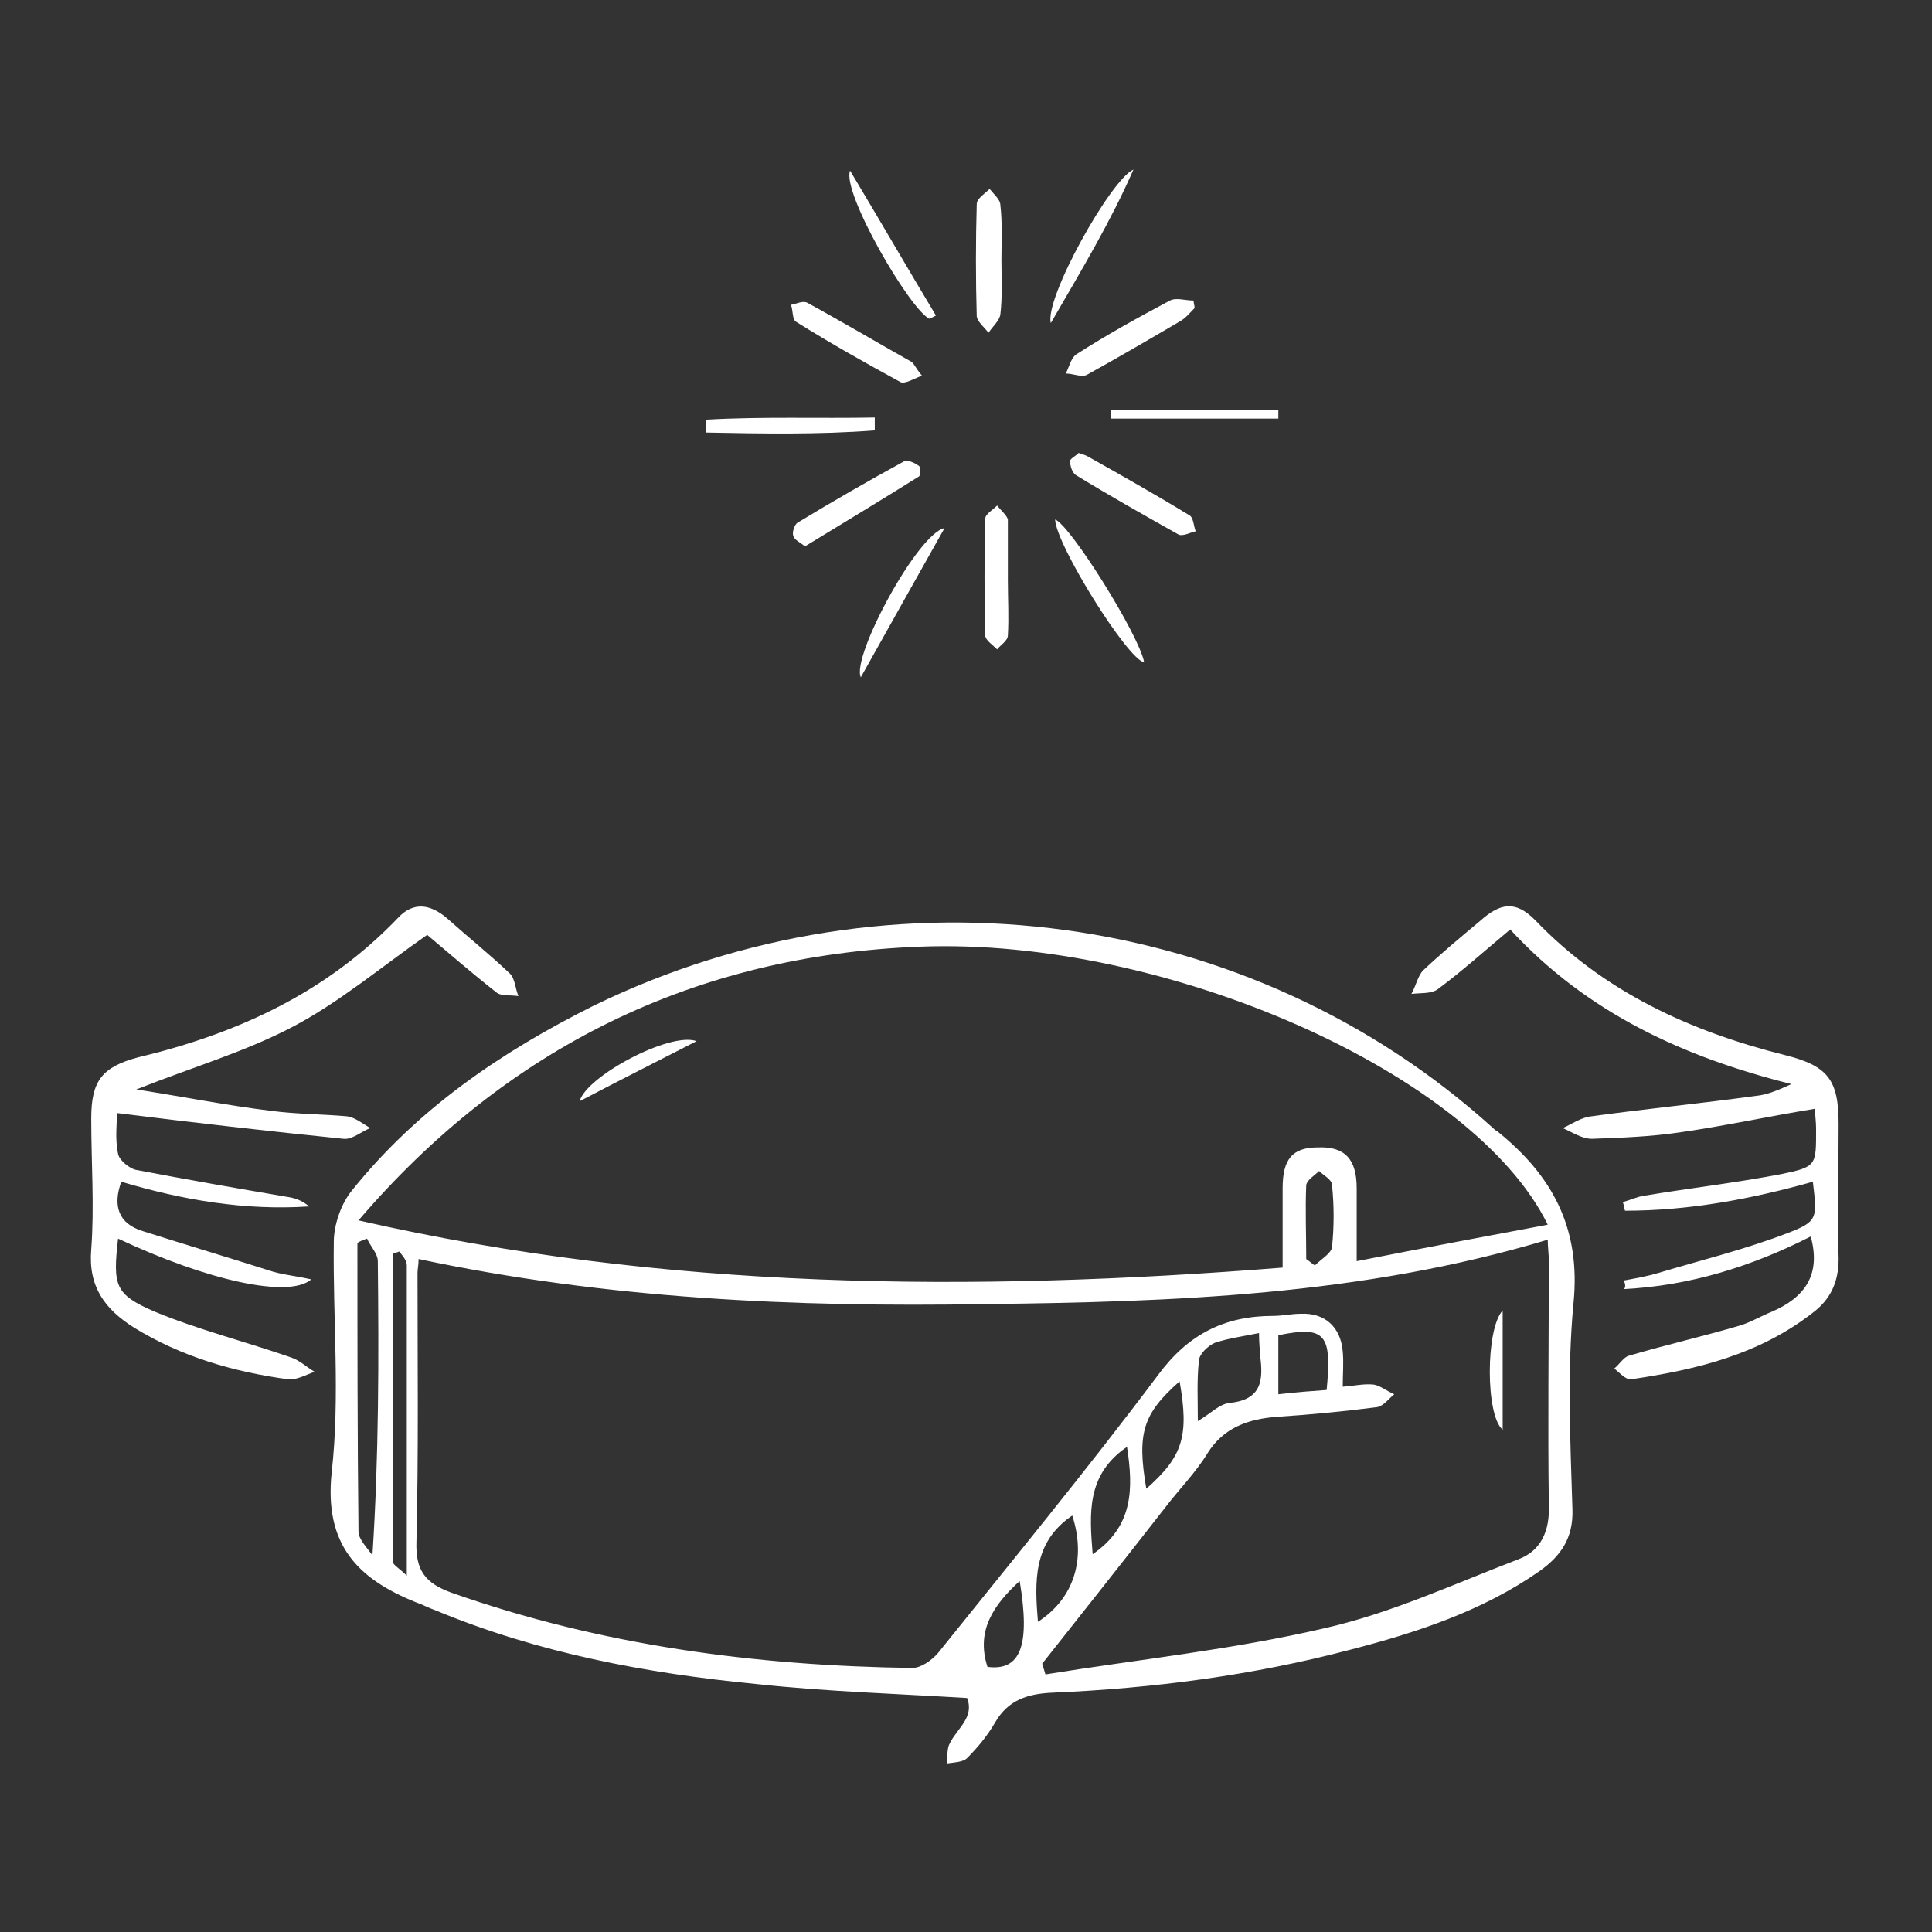 <?xml version="1.0" encoding="utf-8"?>
<!-- Generator: Adobe Illustrator 24.3.0, SVG Export Plug-In . SVG Version: 6.00 Build 0)  -->
<svg version="1.1" id="Layer_1" xmlns="http://www.w3.org/2000/svg" xmlns:xlink="http://www.w3.org/1999/xlink" x="0px" y="0px"
	 viewBox="0 0 180 180" style="enable-background:new 0 0 180 180;" xml:space="preserve">
<rect x="0" y="0" width="180" height="180" fill="#333333" stroke="none"/>
<style type="text/css">
	.st0{fill:#74B3A8;}
	.st1{opacity:0.5;}
	.st2{fill:#FFFFFF;}
	.st3{fill:#60A093;}
	.st4{fill:#4E9386;}
	.st5{fill:#347A6D;}
	.st6{fill:none;stroke:#FFFFFF;stroke-miterlimit:10;}
	.st7{fill:none;stroke:#FFFFFF;stroke-width:2.5;stroke-miterlimit:10;}
	.st8{stroke:#FFFFFF;stroke-width:2.5;stroke-miterlimit:10;}
</style>
<g>
	<path class="st2" d="M90.1,158.2c-6.6-0.4-13.1-0.6-19.6-1.3c-10.3-1-20.4-2.9-30-6.9c-0.6-0.2-1.1-0.5-1.7-0.7
		c-5.5-2.2-8.6-5.4-7.9-12.1c0.8-7.1,0.1-14.3,0.2-21.5c0-1.6,0.7-3.6,1.7-4.8c6.1-7.6,13.9-12.9,22.5-17.2
		c27.9-13.6,61.3-9,83.8,11.4c0.1,0.1,0.2,0.2,0.4,0.3c5.1,4.1,7.8,9,7.1,16c-0.6,6.3-0.3,12.8-0.1,19.2c0.1,2.7-1.1,4.4-3.1,5.8
		c-5.3,3.7-11.4,5.7-17.6,7.3c-9.1,2.4-18.4,3.6-27.7,4c-2.4,0.1-4.2,0.7-5.4,2.8c-0.7,1.2-1.6,2.3-2.6,3.3
		c-0.4,0.4-1.3,0.4-1.9,0.5c0.1-0.6,0-1.4,0.3-1.9C89.2,161,90.8,160,90.1,158.2z M97.1,155c0.1,0.3,0.2,0.7,0.3,1
		c8.7-1.4,17.4-2.3,26-4.3c6.2-1.4,12-4.1,18-6.4c2.2-0.8,3-2.7,2.9-5.1c-0.1-7.6,0-15.1,0-22.7c0-0.7-0.1-1.3-0.1-2
		c-17.3,5.2-34.9,5.8-52.5,6C74,121.8,56.4,121,39,117.3c0,0.6-0.1,0.9-0.1,1.3c0,8.4,0.1,16.7-0.1,25c-0.1,2.7,0.8,3.9,3.3,4.8
		c13.9,4.9,28.3,6.8,42.9,7c0.8,0,1.8-0.7,2.4-1.4c6.9-8.6,13.9-17.1,20.5-25.9c2.8-3.8,6.2-5.5,10.7-5.5c0.9,0,1.7-0.2,2.6-0.2
		c2.2-0.1,3.7,1.2,3.9,3.5c0.1,1.1,0,2.1,0,3.3c1.2-0.1,2-0.3,2.9-0.2c0.6,0.1,1.2,0.6,1.9,0.9c-0.5,0.4-1,1.1-1.6,1.2
		c-3.1,0.4-6.2,0.7-9.3,0.9c-2.7,0.2-5,1-6.5,3.4c-1.1,1.8-2.6,3.3-3.9,5C104.7,145.4,100.9,150.2,97.1,155z M144.2,114.1
		c-6.9-14.1-35.6-26.8-58.5-25.9c-21,0.8-38.5,9.4-52.3,25.5c28.5,6.5,57.1,6.7,86.1,4.4c0-2.6,0-5,0-7.4c0-2.7,0.9-3.8,3.3-3.8
		c2.5-0.1,3.6,1.1,3.6,3.8c0,2.2,0,4.3,0,6.8C132.5,116.3,138.3,115.2,144.2,114.1z M34.2,115.4c-0.3,0.1-0.6,0.2-0.9,0.4
		c0,9,0,17.9,0.1,26.9c0,0.7,0.8,1.5,1.3,2.2c0.6-9.3,0.6-18.4,0.5-27.4C35.2,116.8,34.5,116.1,34.2,115.4z M37.2,116.6
		c-0.2,0.1-0.4,0.1-0.6,0.2c0,9.6,0,19.1,0,28.7c0,0.3,0.6,0.6,1.3,1.3c0-10,0-19.4,0-28.9C37.9,117.4,37.5,117,37.2,116.6z
		 M117.3,124.2c-1.5,0.3-2.9,0.5-4.1,0.9c-0.7,0.3-1.5,1.1-1.5,1.7c-0.2,1.8-0.1,3.6-0.1,5.6c1.2-0.7,2-1.6,3-1.7
		c3-0.3,3.1-2.2,2.8-4.4C117.4,125.9,117.3,125.2,117.3,124.2z M109.9,128.7c-3.4,3-4,4.8-3.1,10
		C110.2,135.7,110.8,133.8,109.9,128.7z M96.7,151.1c3.4-2.2,4.5-5.9,3.2-9.9C96.2,143.7,96.4,147.4,96.7,151.1z M119.1,124.4
		c0,1.9,0,3.6,0,5.5c1.7-0.2,3.1-0.3,4.5-0.4C124.1,124.3,123.5,123.5,119.1,124.4z M101.8,144.8c3.8-2.6,3.8-6.1,3.2-10
		C101.2,137.4,101.5,141,101.8,144.8z M95,147.3c-2.4,2.2-4.1,4.6-3,8C95.1,155.7,96,153.3,95,147.3z M121.7,117.3
		c0.3,0.2,0.5,0.4,0.8,0.6c0.6-0.6,1.5-1.1,1.6-1.7c0.2-1.9,0.2-3.9,0-5.8c0-0.5-0.8-0.9-1.2-1.3c-0.4,0.4-1.1,0.8-1.2,1.3
		C121.6,112.7,121.7,115,121.7,117.3z"/>
	<path class="st2" d="M151.3,119.3c1.1-0.2,2.2-0.4,3.2-0.7c4-1.2,8.1-2.2,12-3.7c2.9-1.1,2.8-1.4,2.4-4.8
		c-5.7,1.6-11.5,2.7-17.5,2.7c-0.1-0.3-0.1-0.5-0.2-0.8c0.7-0.2,1.3-0.5,2-0.6c4.2-0.7,8.5-1.2,12.7-2c3.4-0.7,3.3-0.8,3.3-4.3
		c0-0.6-0.1-1.2-0.1-1.8c-4.3,0.7-8.4,1.6-12.6,2.2c-2.7,0.4-5.4,0.5-8.2,0.6c-0.9,0-1.8-0.6-2.7-1c0.9-0.4,1.7-1,2.7-1.1
		c5.1-0.7,10.2-1.2,15.3-1.9c1.1-0.1,2.2-0.6,3.3-1.1c-10-2.5-19-6.6-26.2-14.4c-2.4,2-4.5,3.9-6.8,5.6c-0.6,0.4-1.6,0.3-2.4,0.4
		c0.4-0.7,0.6-1.7,1.1-2.2c1.7-1.6,3.5-3.1,5.3-4.6c1.9-1.7,3.3-1.9,5.1-0.1c6.4,6.7,14.5,10.4,23.3,12.6c4,1,5,2.3,5,6.4
		c0,4.2-0.1,8.4,0,12.6c0,2.2-0.8,3.8-2.4,5c-5,3.9-10.8,5.3-16.9,6.2c-0.5,0.1-1.1-0.6-1.6-1c0.5-0.4,0.9-1.1,1.4-1.2
		c3.4-1,6.9-1.8,10.3-2.8c1-0.3,2-0.9,3-1.3c3-1.3,4.6-3.4,3.6-7c-5.5,2.8-11.3,4.6-17.4,4.9C151.5,119.9,151.4,119.6,151.3,119.3z"
		/>
	<path class="st2" d="M11,115.4c-0.5,4.4-0.3,5.2,3.4,6.8c4.1,1.7,8.5,2.8,12.8,4.3c0.8,0.3,1.4,0.9,2.1,1.3
		c-0.8,0.3-1.7,0.8-2.5,0.7c-5.1-0.7-9.9-2.1-14.3-4.8c-2.7-1.7-4.3-3.8-4-7.3c0.3-4,0-8.1,0-12.2c0-3.5,1-4.8,4.4-5.7
		c9.2-2.2,17.5-6,24.2-13c1.4-1.5,3-1.3,4.6,0.1c1.9,1.7,3.9,3.3,5.8,5.1c0.5,0.5,0.5,1.4,0.8,2.1c-0.7-0.1-1.6,0-2-0.3
		c-2.3-1.8-4.6-3.8-6.5-5.4c-4.3,3-8.2,6.3-12.6,8.6c-4.4,2.3-9.2,3.7-14.5,5.8c4.5,0.7,8.5,1.5,12.6,2c2.3,0.3,4.7,0.3,7,0.5
		c0.8,0.1,1.5,0.7,2.2,1.1c-0.8,0.3-1.7,1.1-2.5,1c-6.9-0.7-13.9-1.5-21.1-2.4c0,0.9-0.2,2.4,0.1,3.8c0.1,0.6,1.1,1.4,1.7,1.5
		c4.7,0.9,9.3,1.7,14,2.5c0.7,0.1,1.4,0.3,2.1,0.9c-6,0.4-11.8-0.6-17.5-2.3c-0.8,2.2-0.3,3.9,2,4.6c4.1,1.3,8.1,2.5,12.2,3.8
		c1.1,0.3,2.2,0.4,3.5,0.7C26.9,121,19.3,119.3,11,115.4z"/>
	<path class="st2" d="M93.3,24.2c0,1.7,0.1,3.4-0.1,5.1c-0.1,0.6-0.7,1.1-1.1,1.7c-0.4-0.5-1-1-1.1-1.5c-0.1-3.5-0.1-7,0-10.5
		c0-0.5,0.8-1,1.2-1.4c0.4,0.5,1,1,1,1.5C93.4,20.8,93.3,22.5,93.3,24.2z"/>
	<path class="st2" d="M93.9,54.1c0,1.7,0.1,3.4,0,5.1c0,0.5-0.7,0.9-1,1.3c-0.4-0.4-1-0.8-1.1-1.2c-0.1-3.7-0.1-7.3,0-11
		c0-0.4,0.7-0.8,1.1-1.2c0.3,0.4,0.9,0.9,1,1.3C93.9,50.4,93.9,52.3,93.9,54.1C93.9,54.1,93.9,54.1,93.9,54.1z"/>
	<path class="st2" d="M75,50.9c-0.5-0.4-1-0.6-1.1-1c-0.1-0.3,0.1-1,0.4-1.2c3.3-2,6.6-3.9,9.9-5.7c0.3-0.2,1,0.1,1.4,0.4
		c0.2,0.1,0.2,0.9,0,1C82.1,46.6,78.6,48.7,75,50.9z"/>
	<path class="st2" d="M100.5,42.2c0.3,0.1,0.6,0.2,0.8,0.3c3.2,1.8,6.4,3.6,9.5,5.5c0.4,0.2,0.4,1,0.6,1.5c-0.5,0.1-1.2,0.5-1.6,0.3
		c-3.2-1.8-6.4-3.6-9.5-5.5c-0.4-0.2-0.6-0.9-0.6-1.3C99.6,42.8,100.2,42.5,100.5,42.2z"/>
	<path class="st2" d="M111.3,28.7c-0.4,0.4-0.8,0.9-1.3,1.2c-2.9,1.7-5.8,3.4-8.7,5c-0.5,0.3-1.3-0.1-2-0.1c0.3-0.6,0.5-1.5,1-1.8
		c2.8-1.8,5.7-3.4,8.7-5c0.6-0.3,1.4,0,2.2,0C111.2,28.2,111.3,28.5,111.3,28.7z"/>
	<path class="st2" d="M85.9,35c-0.8,0.3-1.6,0.8-2,0.6c-3.3-1.8-6.5-3.6-9.7-5.6c-0.4-0.2-0.3-1-0.5-1.6c0.5-0.1,1.1-0.4,1.5-0.2
		c3.3,1.8,6.5,3.7,9.7,5.5C85.2,33.9,85.3,34.3,85.9,35z"/>
	<path class="st2" d="M119.1,39c-5.2,0-10.4,0-15.6,0c0-0.3,0-0.5,0-0.8c5.2,0,10.4,0,15.6,0C119.1,38.5,119.1,38.7,119.1,39z"/>
	<path class="st2" d="M105.6,15.8c-2.1,4.8-4.8,9.3-7.7,14.3C97.3,27.8,103.5,16.7,105.6,15.8z"/>
	<path class="st2" d="M79.2,15.9c2.7,4.5,5.3,9,8,13.5c-0.2,0.1-0.4,0.2-0.6,0.3C84.8,28.9,78.4,17.9,79.2,15.9z"/>
	<path class="st2" d="M98.3,48.4c1.4,0.5,7.8,10.7,8.3,13.3C105.1,61.5,98.4,50.8,98.3,48.4z"/>
	<path class="st2" d="M88,49.2c-2.6,4.6-5.1,9.1-7.8,13.9C79.3,61.2,85.5,49.7,88,49.2z"/>
	<path class="st2" d="M65.8,39.1c5.2-0.3,10.5-0.1,15.7-0.2c0,0.4,0,0.8,0,1.2c-5.2,0.4-10.5,0.3-15.7,0.2
		C65.8,39.9,65.8,39.5,65.8,39.1z"/>
	<path class="st2" d="M140,122.1c0,3.9,0,7.4,0,11.1C138.4,131.9,138.4,123.8,140,122.1z"/>
	<path class="st2" d="M64.9,97c-3.5,1.8-7.1,3.6-10.9,5.6C54.6,100.3,62.4,96.1,64.9,97z"/>
</g>
</svg>
